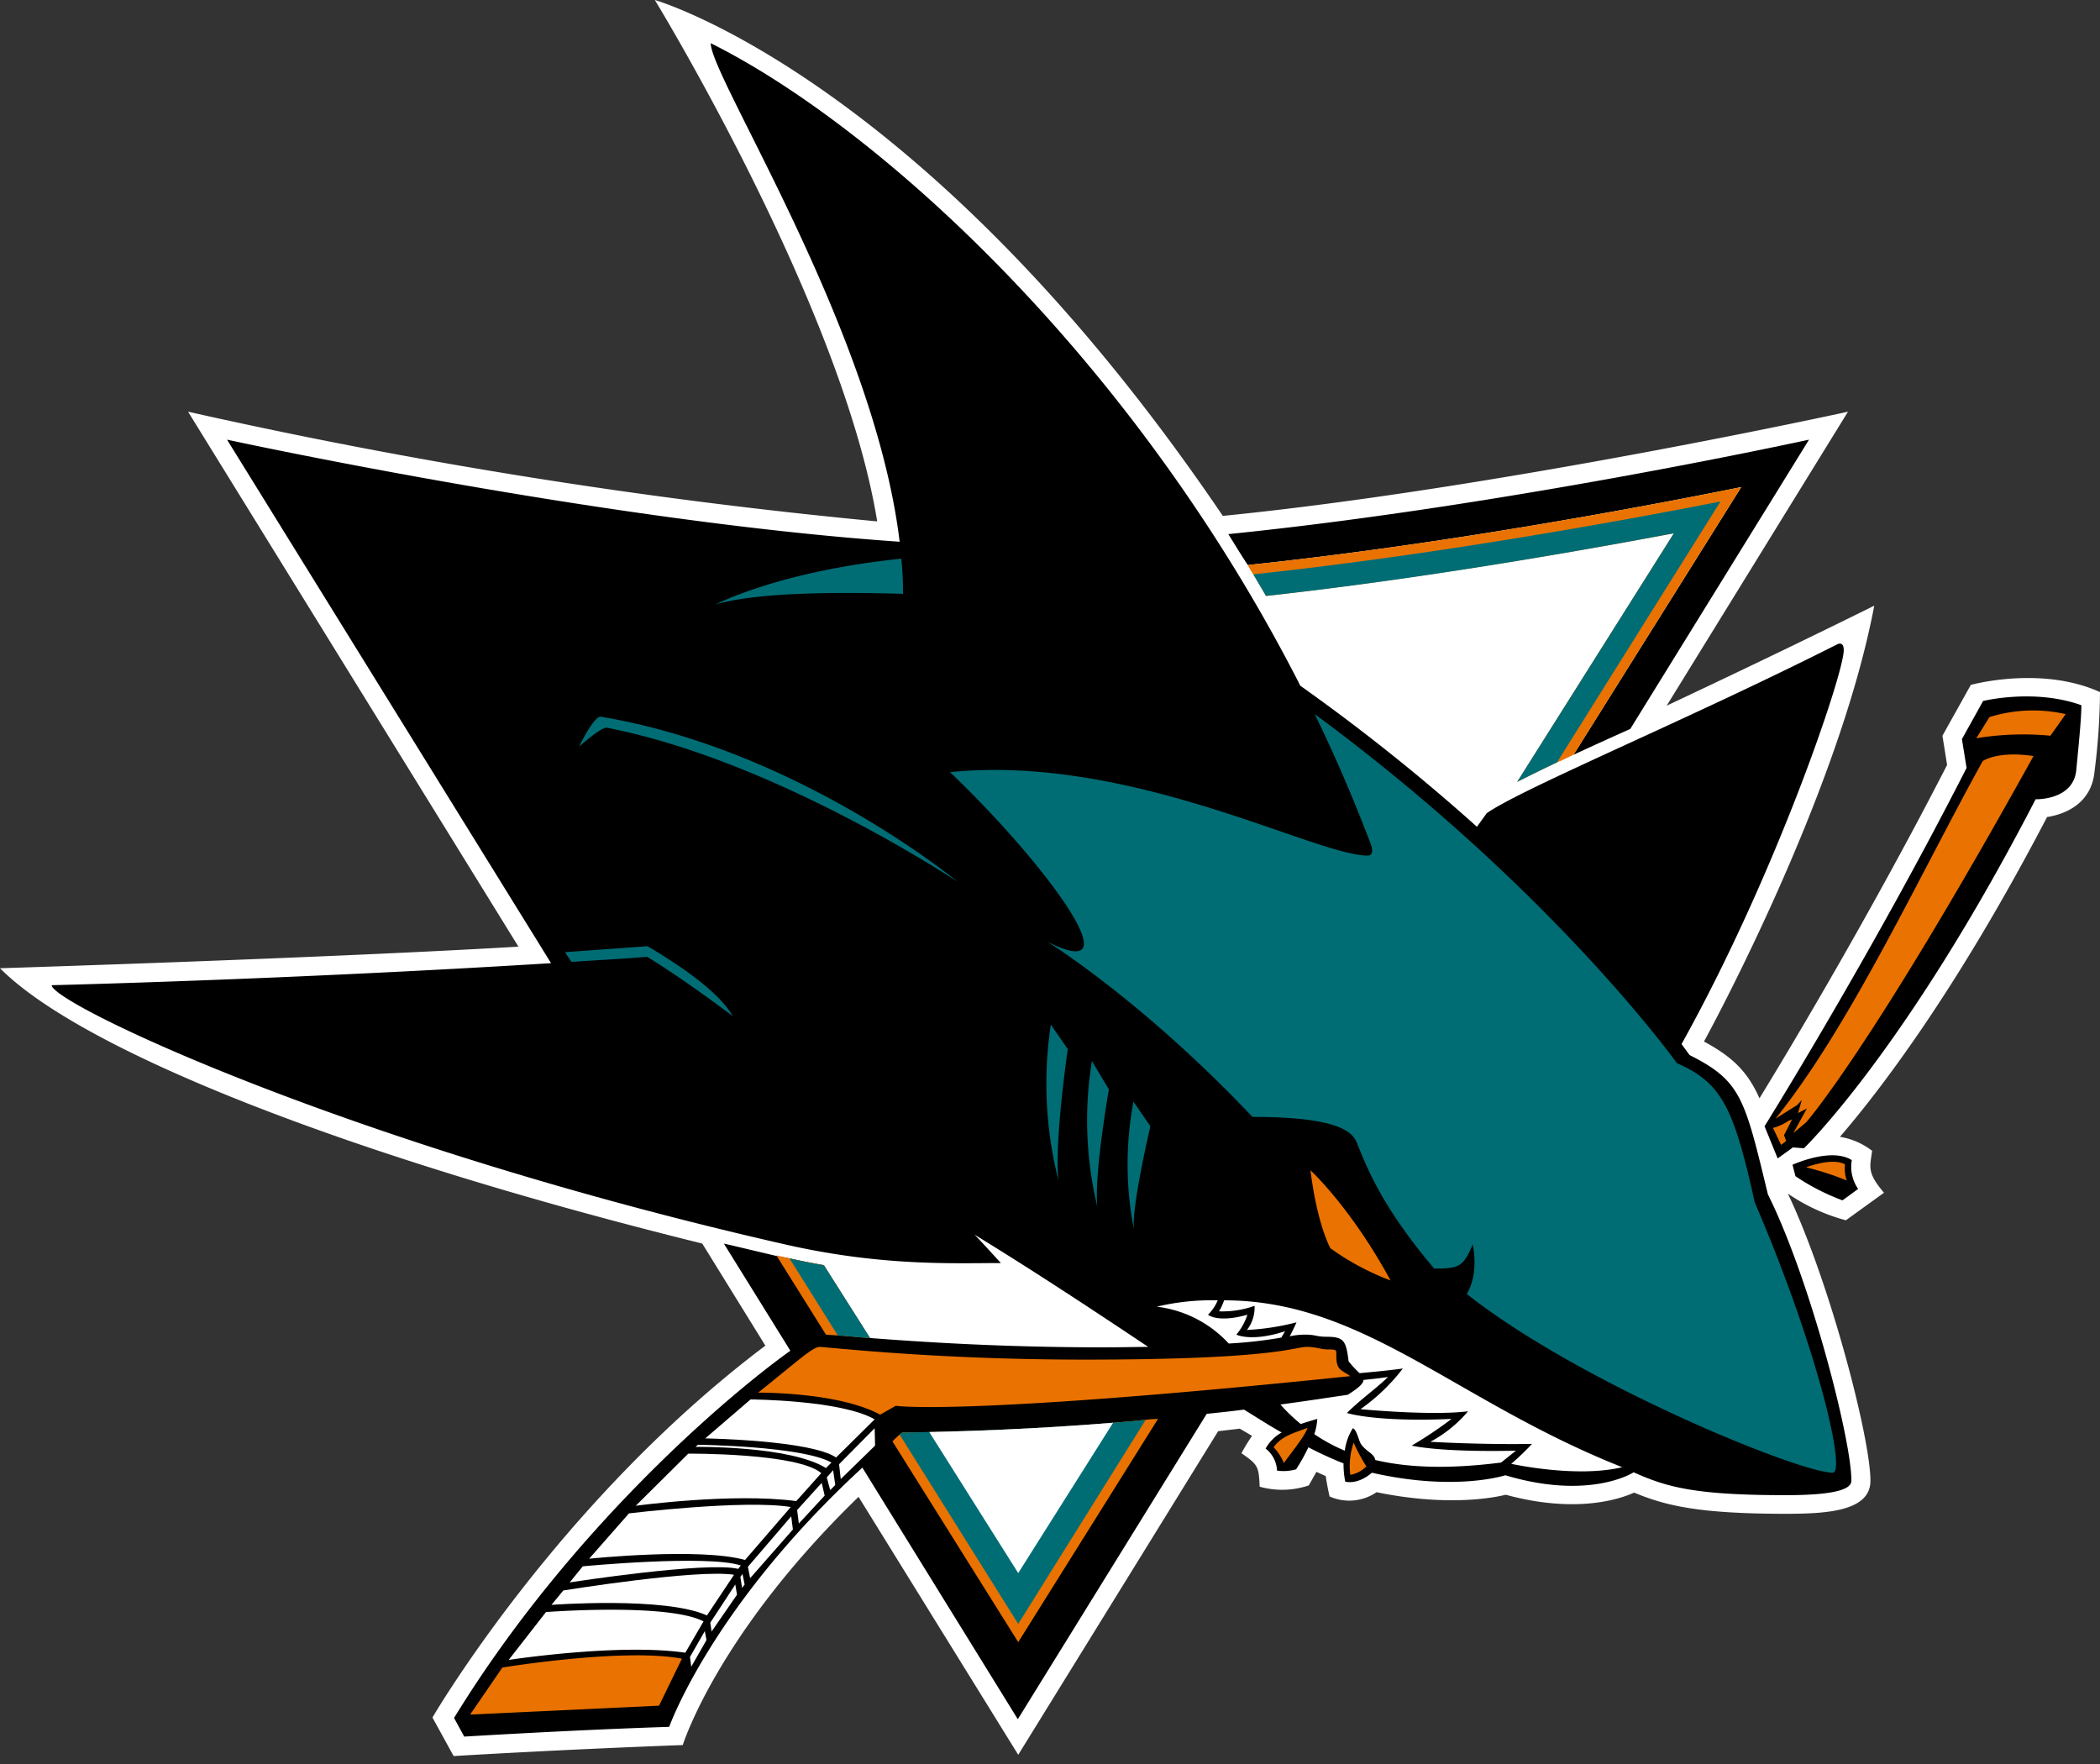 <svg xmlns="http://www.w3.org/2000/svg" width="263.576" height="221.409" viewBox="0 0 263.576 221.409"><rect x="0" y="0" width="263.576" height="221.409" fill="#333333" stroke="none"/><path fill="#fff" d="m247.362 85.963-3.562 6.38.585 3.667c-9.516 18.554-19.83 35.778-23.55 41.839-1.436-3.243-3.297-5.157-6.965-7.124 0 0 16.8-30.515 21.371-54.704-12.759 6.327-26.05 12.547-26.05 12.547l22.754-36.895s-43.805 9.623-78.467 13.078C116.158 9.675 82.188 0 82.188 0s23.55 38.49 27.91 65.442a693 693 0 0 1-86.494-13.769l41.466 67.144C40.828 120.252 0 121.527 0 121.527c10.367 10.42 43.859 23.605 88.142 34.556l7.921 12.812c-26.049 19.617-41.785 46.676-41.785 46.676l2.658 4.838s12.919-.797 28.76-1.382c0 0 4.307-13.929 22.063-31.153l20.042 32.375 25.092-40.615 2.712-.32 1.541.905a22 22 0 0 0-1.329 2.18c2.074 1.435 2.18 1.647 2.286 4.199a10.47 10.47 0 0 0 6.167-.16l.957-1.7 1.17.53c.16 1.17.478 2.553.478 2.553a6.07 6.07 0 0 0 5.901-.532c8.506 1.754 14.3.798 16.214.32 8.4 2.285 13.876.743 16.108-.267 3.881 1.595 7.922 2.658 19.032 2.658 5.157 0 10.633-.319 10.633-4.146 0-5.423-5.157-25.146-10.367-36.044a23.7 23.7 0 0 0 7.283 3.35l4.785-3.456c-2.18-2.552-1.754-3.243-1.489-5.263a8.94 8.94 0 0 0-4.04-1.755c4.625-5.369 14.354-17.809 25.996-40.137 2.446-.372 5.582-1.807 5.954-5.688a82 82 0 0 0 .691-9.995c-7.39-3.349-16.214-.903-16.214-.903"/><path d="m218.548 61.136-21.052 33.598a464 464 0 0 1 7.124-3.242l22.434-36.31s-38.117 8.346-72.885 11.855c.798 1.276 1.595 2.605 2.446 3.88 23.87-2.498 48.75-7.123 61.933-9.78"/><path d="M221.897 149.916c-2.923-12.067-3.349-14.247-9.834-17.49l-1.01-1.382c11.801-21.159 20.36-46.464 20.36-49.44 0-.745-.319-.958-.797-.745-18.82 9.516-39.446 18.022-44.018 21.212l-1.223 1.7a249 249 0 0 0-22.168-17.702c-21-41.254-53.215-70.28-74.001-80.646 0 4.306 20.52 35.99 23.71 62.571-37.214-2.552-84.421-12.812-84.421-12.812l40.669 65.708c-33.386 2.073-62.678 2.764-62.678 2.764 0 2.286 37.266 20.096 92.289 32.589 12.014 2.71 20.999 2.286 26.846 2.286-1.116-1.223-2.18-2.393-3.296-3.562 7.975 4.89 15.258 9.728 21.797 14.088-1.648 0-3.456.053-5.423.053-13.184 0-23.178-.691-29.505-1.17l-5.794-9.144c-1.436-.265-2.871-.531-4.306-.85-.585-.107-1.117-.213-1.702-.32-2.498-.584-4.89-1.169-6.538-1.54l8.346 13.449c-7.815 5.582-27.75 22.487-42.21 46.091l1.275 2.34s13.982-.851 25.73-1.223c0 0 5.317-15.098 24.243-32.535l19.51 31.578 23.71-38.33c1.542-.16 3.083-.319 4.678-.531 1.648 1.01 3.19 2.02 4.732 2.87a5.27 5.27 0 0 0-2.02 2.02 3.68 3.68 0 0 1 1.435 2.765 5.7 5.7 0 0 0 2.392-.16 23 23 0 0 0 1.542-2.764 47 47 0 0 0 4.412 2.02 11.6 11.6 0 0 0 .213 2.286s1.488.479 3.35-1.116c10.472 2.392 16.745.319 16.745.319 10.686 3.19 16.108-.372 16.108-.372 4.147 1.86 7.655 2.87 19.085 2.87 6.22 0 8.24-.744 8.24-1.807.053-4.997-5.21-25.412-10.473-35.938"/><path d="m248.904 87.983-2.658 4.784.584 3.615c-12.014 23.604-25.358 44.975-25.358 44.975l1.648 4.04 1.914-1.382 1.382.107s12.76-12.228 29.08-43.806c0 0 4.731.16 5.103-3.668.372-3.88.638-6.539.638-8.134-5.9-2.126-12.333-.531-12.333-.531m-23.923 58.212.372 1.435a28 28 0 0 0 5.901 3.03l1.967-1.435a4.86 4.86 0 0 1-.797-3.615c-2.605-1.648-7.443.585-7.443.585"/><path fill="#fff" d="M177.188 181.441a51 51 0 0 0 4.998-3.349c-9.57.425-13.131-.744-13.131-.744 1.7-1.701 3.827-3.19 5.156-4.519-1.01.16-2.073.266-3.083.372 0 .426-.532.957-1.967 1.86-2.87.426-5.688.851-8.453 1.224a22 22 0 0 0 2.552 2.445q.957-.319 2.073-.638a7 7 0 0 1-.372 1.914 21.7 21.7 0 0 0 3.828 2.073 6.9 6.9 0 0 1 1.01-2.817c.478.16.744 1.541 1.01 1.967.691 1.01 1.648 1.17 1.807 2.02 4.04.957 9.091 1.17 15.79.319l1.86-1.489c-9.782.213-13.078-.638-13.078-.638m-15.895-14.353c-4.253 1.382-6.114.425-6.114.425a7.5 7.5 0 0 0 1.383-2.499c-3.775 1.064-4.944 0-4.944 0a5.5 5.5 0 0 0 1.222-1.807 29.9 29.9 0 0 0-7.655.797 14.66 14.66 0 0 1 9.037 4.625 55 55 0 0 0 6.593-.744Z"/><path fill="#fff" d="m68.526 202.334-4.679 6.007s13.822-2.126 22.169-.904l2.286-3.934c-4.519-2.339-19.776-1.17-19.776-1.17M153 164.589a12 12 0 0 0 4.465-.691 4.62 4.62 0 0 1-.957 3.03 31.3 31.3 0 0 0 6.22-.957s-.372.85-.85 1.755a8.8 8.8 0 0 1 1.914-.213c1.329 0 1.488.266 2.658.266 2.232 0 2.498.478 2.817 3.083a13 13 0 0 0 1.382 1.489c1.648-.16 3.51-.32 5.423-.585a24.3 24.3 0 0 1-5.316 5.103s8.878.851 13.503.266a16.2 16.2 0 0 1-4.732 3.828s6.114.372 12.76.266a33 33 0 0 1-2.606 2.498s8.134 1.808 13.929.426c-20.946-8.294-32.429-20.946-49.972-20.946a6.5 6.5 0 0 1-.638 1.382"/><path fill="#fff" d="m86.388 182.451-6.592 6.54s12.12-1.649 20.148-.586l3.137-3.508c-2.977-2.552-16.693-2.446-16.693-2.446m-7.443 7.496-4.997 5.689s13.875-1.436 19.564.159l5.741-6.645c-5.795-.957-20.308.797-20.308.797m-5.794 6.645-1.648 2.02s17.118-2.658 21.158-1.7l.32-.426c-4.254-1.382-19.83.106-19.83.106m-2.446 3.03-1.488 1.808s14.3-1.063 19.51 1.33l3.402-5.104c-4.625-.745-21.424 1.967-21.424 1.967"/><path fill="#fff" d="m87.61 181.335-.318.266s11.855-.16 16.374 2.658l.69-.691c-3.668-2.074-16.745-2.233-16.745-2.233"/><path fill="#fff" d="m105.314 183.78.212 1.861 4.306-4.2-.053-2.18Zm-1.542 1.648.425 1.595.638-.638-.266-1.86Zm-3.721 4.094.212 1.701 3.243-3.509-.372-1.595Zm-6.167 7.177.266 1.382 5.369-6.114-.213-1.648-5.475 6.38Zm-.957 1.222.213 1.383.319-.426-.266-1.329Zm-3.775 5.742.16 1.116 3.19-4.625-.213-1.276Zm-2.551 4.306.16 1.223 1.913-3.35-.213-1.116Zm7.602-32.322-5.689 4.89s13.185.213 16.427 2.393l4.838-4.785c-4.253-2.445-15.576-2.498-15.576-2.498"/><path fill="#ea7200" d="m249.701 90.003-1.648 2.658a36 36 0 0 1 9.303-.319l1.914-2.711a18.45 18.45 0 0 0-9.569.372m-.85 5.529c-7.922 14.3-16.587 33.173-25.997 44.868l2.712-1.7.584-.639-.478 1.648 1.116-.585-1.7 3.084 1.594-1.33s8.08-9.037 28.548-45.984c-4.572-.691-6.38.638-6.38.638M85.59 208.182c-7.39-1.383-22.541 1.116-22.541 1.116l-4.04 5.901 23.71-1.116Zm24.88-30.622 1.966-1.116s8.187 1.33 57.043-3.721c-1.17-.85-1.754-.691-1.754-2.605 0-.638.106-.744-.957-.744s-1.489-.32-2.765-.32c-1.595 0-3.88 1.595-27.857 1.595-19.032 0-32.375-1.594-33.279-1.594-.85 0-2.605 1.648-7.708 5.741 0 0 10.047-.106 15.31 2.764m54.012-30.674c.85 6.858 2.498 9.782 2.498 9.782a32.2 32.2 0 0 0 7.55 4.04c-4.998-9.197-10.048-13.822-10.048-13.822m4.997 38.223a3.66 3.66 0 0 0 2.02-1.063 21 21 0 0 1-1.595-2.977 8.9 8.9 0 0 0-.425 4.04m-8.347-1.488c1.648-2.18 2.712-3.562 2.978-4.413-1.436.585-3.243.957-4.253 2.446a6 6 0 0 1 1.275 1.967"/><path fill="#ea7200" d="M103.4 158.794c-1.436-.265-2.871-.531-4.306-.85-.532-.107-1.117-.266-1.648-.372l6.22 9.94c.425.054.903.054 1.435.107 1.116.053 2.499.213 4.04.32Zm92.023-63.103c.69-.266 1.382-.638 2.073-.957l21.052-33.598c-13.184 2.658-38.064 7.283-61.933 9.782a8.5 8.5 0 0 0 .69 1.17l1.596 2.71c18.447-2.073 37.372-5.262 51.195-7.867l-19.67 31.206c1.488-.745 3.19-1.595 4.997-2.446m-51.62 82.507c-1.436.16-2.765.266-4.094.373a375 375 0 0 1-23.072 1.17c-2.18.052-3.35.052-3.35.052-.159.053-.212.16-.371.266-.32.266-.585.532-.904.85l15.789 25.2 17.543-28.017a15 15 0 0 0-1.541.106m87.77-32.056c-1.648-.904-4.891.372-4.891.372a37 37 0 0 1 5.104 1.648 4.6 4.6 0 0 1-.213-2.02m-7.07-5.476a6.6 6.6 0 0 1-1.968.904l1.01 2.126.638-.478-.265-.744 1.01-1.967Z"/><path fill="#006d75" d="M120.199 110.683S100.21 94.096 75.383 89.95c-.903 0-2.71 3.774-2.71 3.774s2.657-2.392 3.455-2.392c21.211 4.093 44.07 19.35 44.07 19.35m11.695 17.915a49.4 49.4 0 0 0 .957 19.564c-.531-4.944 1.17-16.48 1.17-16.48Zm5.157 4.572a46.3 46.3 0 0 0 .691 18.341c-.478-3.774 1.436-14.779 1.436-14.779Zm5.21 5.104a42.5 42.5 0 0 0 .053 16.002c-.266-2.977 2.074-12.919 2.074-12.919Zm-61.03-18.181s4.094 2.445 10.739 7.442c-1.648-2.87-5.954-5.954-10.686-8.771l-10.366.744.797 1.222c3.137-.212 6.327-.372 9.516-.637m129.237 13.343s-15.577-21.796-45.454-43.805c2.552 5.21 4.891 10.685 7.018 16.267.319.798.265 1.489-.372 1.489-6.593 0-29.718-12.759-52.418-10.473 11.802 11.27 23.55 27.006 12.174 21.265 0 0 11.855 7.283 25.784 22.009 10.42 0 12.493 1.754 13.077 3.19 1.17 2.817 2.924 7.814 9.729 15.842 3.136 0 3.668-.213 4.838-3.03 0 0 .85 3.561-.745 6.22 14.195 11.217 41.732 22.434 45.932 22.434 1.701 0-1.807-15.364-9.782-33.918-2.605-11.695-4.04-14.991-9.781-17.49M113.34 74.533a41 41 0 0 0-.213-4.413c-12.812 1.33-20.414 4.36-23.338 5.742 4.466-1.276 12.44-1.648 23.551-1.33m96.755-7.602-19.67 31.206c1.488-.745 3.19-1.595 4.997-2.446l20.52-32.747c-12.971 2.551-36.203 6.751-58.637 9.143L158.9 74.8c18.447-2.02 37.372-5.263 51.195-7.868M105.154 167.619c1.116.053 2.446.213 4.04.32l-5.794-9.145c-1.436-.212-2.871-.531-4.306-.85Zm34.555 10.952c-10.473.85-18.766 1.063-23.072 1.17-2.18.052-3.402.052-3.402.052-.107.053-.16.16-.32.266l14.886 23.763 16.002-25.624c-1.382.16-2.765.266-4.094.373"/><path fill="#fff" d="m127.801 197.443 11.908-18.872c-10.473.85-18.766 1.063-23.072 1.17Z"/></svg>